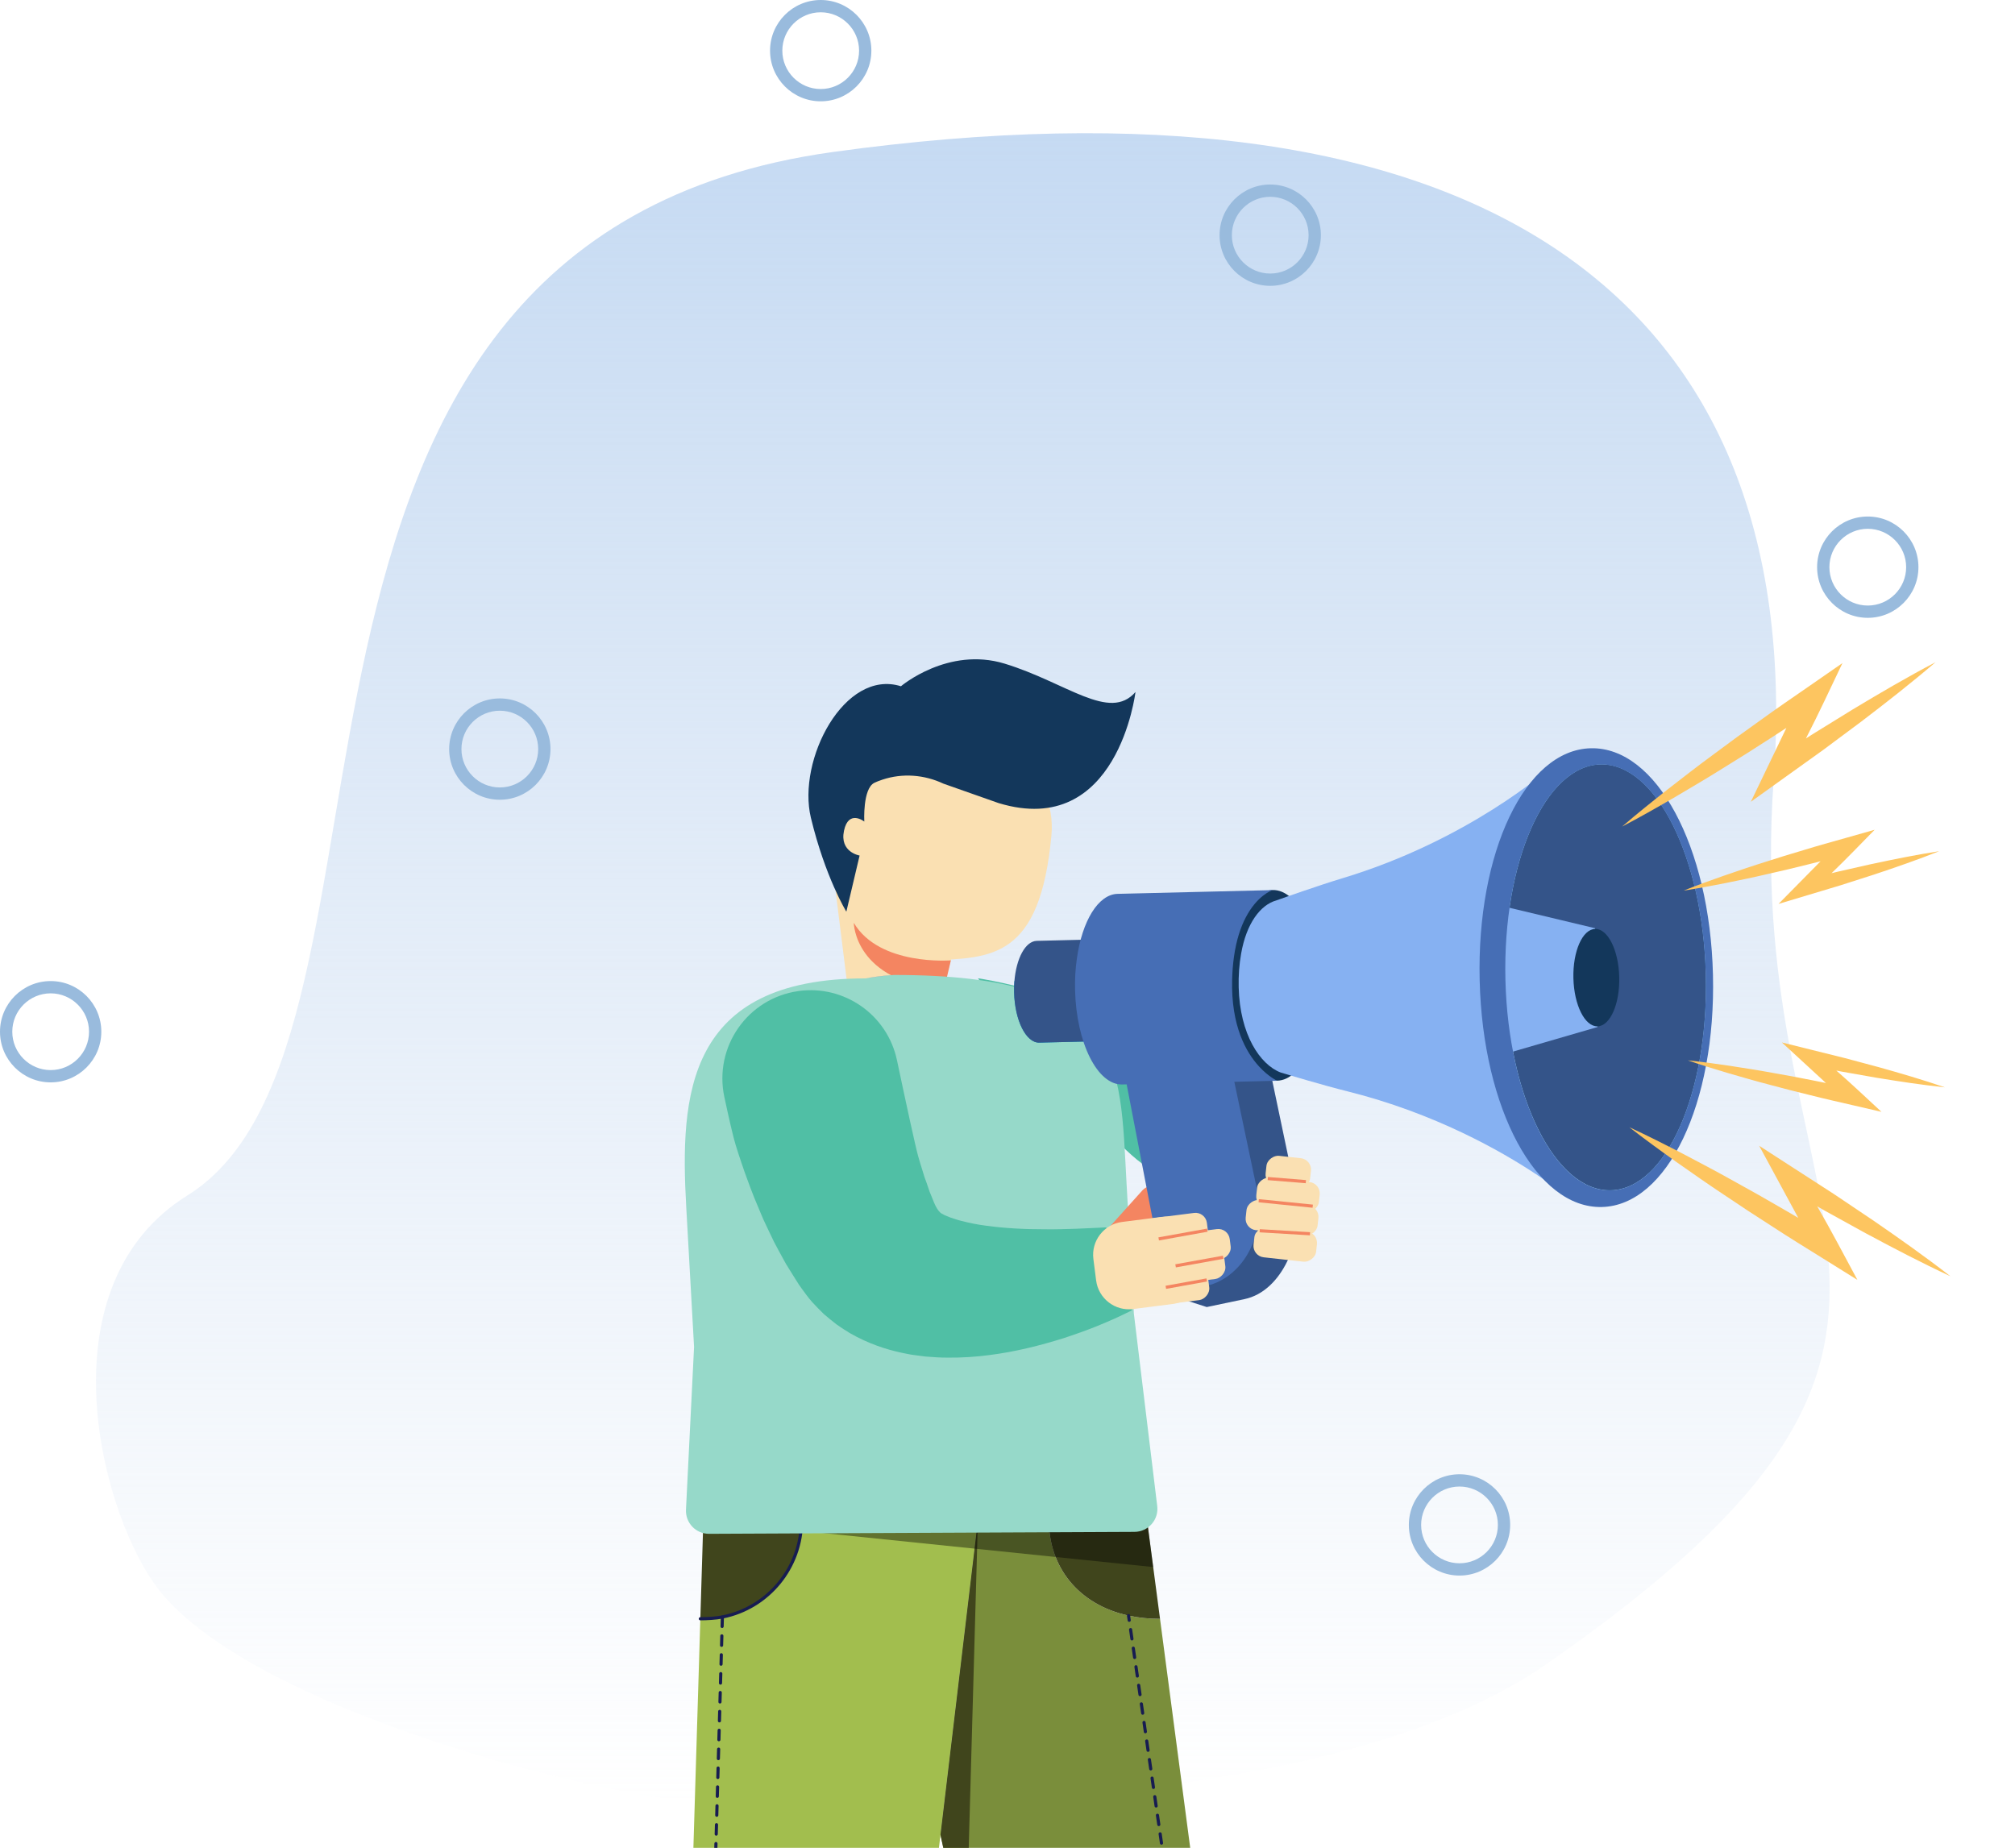 <?xml version="1.0" encoding="UTF-8"?>
<svg xmlns="http://www.w3.org/2000/svg" xmlns:xlink="http://www.w3.org/1999/xlink" viewBox="0 0 2034.11 1865.54">
  <defs>
    <linearGradient id="Gradient1" x1="0" x2="0" y1="0" y2="1">
      <stop class="stop1" offset="0%" />
      <stop class="stop2" offset="100%" />
    </linearGradient>
    <style>
      .cls-1 {
        clip-path: url(#clippath);
      }

      .cls-2 {
        fill: none;
      }

      .cls-2, .cls-3, .cls-4, .cls-5, .cls-6, .cls-7, .cls-8, .cls-9, .cls-10, .cls-11, .cls-12, .cls-13, .cls-14, .cls-15, .cls-16, .cls-17, .cls-18, .cls-19, .cls-20, .cls-21 {
        stroke-width: 0px;
      }

      .cls-22 {
        isolation: isolate;
      }

      .cls-3 {
        mix-blend-mode: multiply;
        opacity: .4;
      }

      .cls-4 {
        fill: #5e76b8;
      }

      .cls-5 {
        fill: #50bfa5;
      }

      .cls-6 {
        fill: #7a8e3b;
      }

      .cls-7 {
        fill: #345489;
      }

      .cls-8 {
        fill: #86b1f2;
      }

      .cls-9 {
        fill: #9bd;
      }

      .cls-10 {
        fill: #466eb5;
      }

      .cls-11 {
        fill: #a2be4e;
      }

      .cls-12 {
        fill: #3aa5dd;
      }

      .cls-13 {
        fill: #40451c;
      }

      .cls-14 {
        fill: #13375b;
      }

      .cls-15 {
        fill: #171c51;
      }

  .stop1 {
    stop-color: #c2d8f2;
  }
  .stop2 {
    stop-color: #cfdef1;
    stop-opacity: 0;
  }
      .cls-16 {
        fill: #c2d8f2;
        fill: url(#Gradient1);
      }

      .cls-17 {
        fill: #96d9c9;
      }

      .cls-18 {
        fill: #f48561;
      }

      .cls-19 {
        fill: #fae0b2;
      }

      .cls-20 {
        fill: #fdc560;
      }

      .cls-21 {
        fill: #0097c8;
      }
    </style>
    <clipPath id="clippath">
      <path class="cls-2" d="m2034.11,323.93v1472.56c0,38.08-50.84,69.05-113.29,69.05H643.68c-62.45,0-113.25-30.98-113.25-69.05V323.93h1503.68Z"/>
    </clipPath>
  </defs>
  <g class="cls-22">
    <g id="Background">
      <g>
        <path class="cls-16" d="m744.06,1823.09c-115.26-.19-498.07-96.66-588.14-224.02-57.04-80.64-110.91-302.46,33.25-392.18,251.65-156.62,13.87-964.88,651.31-1053.39,637.44-88.51,986.13,133.53,949.97,634.34-32.8,454.33,258.4,554.01-230.39,892.89-205.33,142.36-628.81,142.55-744,142.36h-72Z"/>
        <path class="cls-9" d="m1885.49,623.74c-28.2,0-51.14-22.94-51.14-51.14s22.94-51.14,51.14-51.14,51.14,22.94,51.14,51.14-22.94,51.14-51.14,51.14Zm0-89.88c-21.36,0-38.74,17.38-38.74,38.74s17.38,38.74,38.74,38.74,38.74-17.38,38.74-38.74-17.38-38.74-38.74-38.74Z"/>
        <path class="cls-9" d="m504.56,807.39c-28.2,0-51.14-22.94-51.14-51.14s22.94-51.14,51.14-51.14,51.14,22.94,51.14,51.14-22.94,51.14-51.14,51.14Zm0-89.88c-21.36,0-38.74,17.38-38.74,38.74s17.38,38.74,38.74,38.74,38.74-17.38,38.74-38.74-17.38-38.74-38.74-38.74Z"/>
        <path class="cls-9" d="m828.49,102.28c-28.2,0-51.14-22.94-51.14-51.14S800.29,0,828.49,0s51.14,22.94,51.14,51.14-22.94,51.14-51.14,51.14Zm0-89.88c-21.36,0-38.74,17.38-38.74,38.74s17.38,38.74,38.74,38.74,38.74-17.38,38.74-38.74-17.38-38.74-38.74-38.74Z"/>
        <path class="cls-9" d="m51.14,1092.73c-28.2,0-51.14-22.94-51.14-51.14s22.94-51.14,51.14-51.14,51.14,22.94,51.14,51.14-22.94,51.14-51.14,51.14Zm0-89.88c-21.36,0-38.74,17.38-38.74,38.74s17.38,38.74,38.74,38.74,38.74-17.38,38.74-38.74-17.38-38.74-38.74-38.74Z"/>
        <path class="cls-9" d="m1473.35,1590.64c-28.2,0-51.14-22.94-51.14-51.14s22.94-51.14,51.14-51.14,51.14,22.94,51.14,51.14-22.94,51.14-51.14,51.14Zm0-89.88c-21.36,0-38.74,17.38-38.74,38.74s17.38,38.74,38.74,38.74,38.74-17.38,38.74-38.74-17.38-38.74-38.74-38.74Z"/>
        <path class="cls-9" d="m1282.27,288.56c-28.2,0-51.14-22.94-51.14-51.14s22.94-51.14,51.14-51.14,51.14,22.94,51.14,51.14-22.94,51.14-51.14,51.14Zm0-89.88c-21.36,0-38.74,17.38-38.74,38.74s17.38,38.74,38.74,38.74,38.74-17.38,38.74-38.74-17.38-38.74-38.74-38.74Z"/>
      </g>
    </g>
    <g id="Object">
      <g class="cls-1">
        <g>
          <g>
            <path class="cls-11" d="m880.8,1535.25h-71.7c0,48.09-34.26,88.19-79.74,97.19-6.26,1.27-12.71,1.91-19.36,1.91l-3.02-.1-24.41,805.12-.51,16.56h195.52l1.97-16.53,69.86-587.03,37.76-317.11h-106.37Z"/>
            <path class="cls-6" d="m987.17,1535.25h71.7c0,45.96,28.98,84.6,80.37,95.82,9.79,2.13,20.4,3.27,31.78,3.27l106.15,805.02,2.19,16.56h-199.27l-3.59-16.56-127.09-587,37.76-317.11Z"/>
            <g>
              <polygon class="cls-13" points="987.17 1535.25 974.98 1970.45 949.41 1852.37 987.17 1535.25"/>
              <path class="cls-13" d="m710,1535.25l-3.02,99,3.02.1c6.64,0,13.09-.64,19.35-1.91,45.48-8.99,79.74-49.1,79.74-97.19h-99.09Z"/>
              <path class="cls-13" d="m1157.96,1535.25h-99.09c0,45.96,28.98,84.6,80.38,95.82,9.79,2.13,20.4,3.27,31.78,3.27l-13.06-99.09Z"/>
              <g>
                <path class="cls-15" d="m706.98,1635.84c6.28,0,15.98-.48,22.69-1.84,46.94-9.28,81.01-50.81,81.01-98.75,0-.88-.71-1.59-1.59-1.59s-1.59.71-1.59,1.59c0,46.42-33,86.64-78.46,95.63-6.07,1.23-15.45,1.78-22.07,1.78-.88,0-1.59.71-1.59,1.59s.71,1.59,1.59,1.59Z"/>
                <g>
                  <path class="cls-15" d="m1139.92,1637.38c.08,0,.15,0,.23-.02.87-.13,1.47-.93,1.34-1.8l-.68-4.72c-.12-.87-.92-1.48-1.8-1.34-.87.13-1.47.93-1.34,1.8l.68,4.72c.11.79.79,1.36,1.57,1.36Z"/>
                  <path class="cls-15" d="m1254.98,2442.06l-1.35-9.37c-.13-.87.48-1.67,1.34-1.8.87-.12,1.68.48,1.8,1.35l1.36,9.37c.12.87-.48,1.67-1.35,1.8-.08,0-.15.02-.23.02-.78,0-1.46-.57-1.57-1.36Zm-2.71-18.75l-1.36-9.37c-.13-.87.48-1.67,1.34-1.8.88-.09,1.67.48,1.8,1.35l1.36,9.37c.13.87-.48,1.67-1.34,1.8-.08,0-.15.02-.23.02-.78,0-1.46-.57-1.57-1.36Zm-2.71-18.75l-1.36-9.37c-.13-.87.48-1.67,1.34-1.8.88-.1,1.67.48,1.8,1.35l1.36,9.37c.13.87-.48,1.67-1.34,1.8-.08,0-.16.02-.23.02-.78,0-1.46-.57-1.57-1.36Zm-2.71-18.74l-1.35-9.37c-.13-.87.48-1.67,1.35-1.8.85-.1,1.67.48,1.8,1.35l1.35,9.37c.13.87-.48,1.67-1.35,1.8-.08,0-.15.02-.23.02-.78,0-1.46-.57-1.57-1.36Zm-2.71-18.75l-1.36-9.37c-.13-.87.48-1.67,1.34-1.8.87-.11,1.68.48,1.8,1.35l1.36,9.37c.13.87-.48,1.67-1.34,1.8-.08,0-.15.02-.23.02-.78,0-1.46-.57-1.57-1.36Zm-2.71-18.75l-1.36-9.37c-.13-.87.48-1.67,1.34-1.8.88-.11,1.68.48,1.8,1.35l1.36,9.37c.13.87-.48,1.67-1.34,1.8-.08,0-.16.02-.23.02-.78,0-1.46-.57-1.57-1.36Zm-2.71-18.75l-1.36-9.37c-.13-.87.48-1.67,1.34-1.8.88-.11,1.68.48,1.8,1.35l1.36,9.37c.13.87-.48,1.67-1.34,1.8-.08,0-.15.02-.23.02-.78,0-1.46-.57-1.57-1.36Zm-2.71-18.74l-1.36-9.37c-.13-.87.48-1.67,1.34-1.8.88-.12,1.68.48,1.8,1.35l1.36,9.37c.13.87-.48,1.67-1.34,1.8-.08,0-.15.02-.23.02-.78,0-1.46-.57-1.57-1.36Zm-2.71-18.75l-1.36-9.37c-.13-.87.48-1.67,1.34-1.8.87-.11,1.68.48,1.8,1.35l1.36,9.37c.13.87-.48,1.67-1.34,1.8-.08,0-.15.02-.23.02-.78,0-1.46-.57-1.57-1.36Zm-2.71-18.75l-1.35-9.37c-.13-.87.48-1.67,1.34-1.8.88-.11,1.68.48,1.8,1.35l1.35,9.37c.13.87-.48,1.67-1.34,1.8-.08,0-.16.02-.23.02-.78,0-1.46-.57-1.57-1.36Zm-2.71-18.74l-1.36-9.37c-.13-.87.48-1.67,1.34-1.8.88-.15,1.68.47,1.8,1.34l1.36,9.37c.13.87-.48,1.67-1.34,1.8-.08.01-.16.02-.23.02-.78,0-1.46-.57-1.57-1.36Zm-2.71-18.74l-1.36-9.37c-.13-.87.48-1.67,1.34-1.8.88-.14,1.67.48,1.8,1.34l1.36,9.37c.13.87-.48,1.67-1.34,1.8-.08.01-.15.02-.23.02-.78,0-1.46-.57-1.57-1.36Zm-2.71-18.75l-1.36-9.37c-.13-.87.48-1.67,1.34-1.8.88-.16,1.68.47,1.8,1.34l1.36,9.37c.13.87-.48,1.67-1.34,1.8-.08.01-.15.02-.23.02-.78,0-1.46-.57-1.57-1.36Zm-2.71-18.74l-1.36-9.37c-.13-.87.48-1.67,1.34-1.8.88-.16,1.68.47,1.8,1.34l1.36,9.37c.13.87-.48,1.67-1.34,1.8-.08.01-.16.02-.23.02-.78,0-1.46-.57-1.57-1.36Zm-2.71-18.75l-1.36-9.37c-.13-.87.48-1.67,1.34-1.8.88-.15,1.68.47,1.8,1.34l1.36,9.37c.13.87-.48,1.67-1.34,1.8-.08.01-.15.02-.23.02-.78,0-1.46-.57-1.57-1.36Zm-2.71-18.75l-1.35-9.37c-.13-.87.48-1.67,1.35-1.8.87-.13,1.67.48,1.8,1.35l1.35,9.37c.13.87-.48,1.67-1.35,1.8-.08.01-.15.02-.23.02-.78,0-1.46-.57-1.57-1.36Zm-2.71-18.74l-1.36-9.37c-.13-.87.48-1.67,1.34-1.8.88-.15,1.68.47,1.8,1.34l1.36,9.37c.13.87-.48,1.67-1.34,1.8-.08.01-.15.02-.23.02-.78,0-1.46-.57-1.57-1.36Zm-2.71-18.74l-1.36-9.37c-.13-.87.48-1.67,1.34-1.8.88-.13,1.67.48,1.8,1.34l1.36,9.37c.13.87-.48,1.67-1.34,1.8-.08.01-.15.02-.23.02-.78,0-1.46-.57-1.57-1.36Zm-2.71-18.75l-1.36-9.37c-.13-.87.48-1.67,1.34-1.8.87-.14,1.68.47,1.8,1.34l1.36,9.37c.13.87-.48,1.67-1.34,1.8-.08.01-.15.02-.23.02-.78,0-1.46-.57-1.57-1.36Zm-2.71-18.74l-1.36-9.37c-.13-.87.48-1.67,1.34-1.8.88-.15,1.68.47,1.8,1.34l1.36,9.37c.13.87-.48,1.67-1.34,1.8-.08.01-.16.02-.23.02-.78,0-1.46-.57-1.57-1.36Zm-2.71-18.74l-1.36-9.37c-.13-.87.48-1.67,1.34-1.8.88-.15,1.68.47,1.8,1.34l1.36,9.37c.13.87-.48,1.67-1.34,1.8-.08.01-.15.02-.23.02-.78,0-1.46-.57-1.57-1.36Zm-2.71-18.75l-1.35-9.37c-.13-.87.48-1.68,1.35-1.8.87-.13,1.67.48,1.8,1.35l1.35,9.37c.13.87-.48,1.67-1.35,1.8-.08.01-.15.02-.23.02-.78,0-1.46-.57-1.57-1.36Zm-2.71-18.74l-1.36-9.37c-.13-.87.48-1.67,1.34-1.8.89-.15,1.68.47,1.8,1.34l1.36,9.37c.13.87-.48,1.67-1.34,1.8-.08.01-.15.02-.23.02-.78,0-1.46-.57-1.57-1.36Zm-2.71-18.75l-1.36-9.37c-.13-.87.48-1.67,1.34-1.8.88-.14,1.68.47,1.8,1.34l1.36,9.37c.13.87-.48,1.67-1.34,1.8-.08.01-.15.02-.23.02-.78,0-1.46-.57-1.57-1.36Zm-2.71-18.74l-1.36-9.37c-.13-.87.48-1.67,1.34-1.8.88-.14,1.68.47,1.8,1.34l1.36,9.37c.13.87-.48,1.67-1.34,1.8-.08.01-.15.02-.23.02-.78,0-1.46-.57-1.57-1.36Zm-2.71-18.75l-1.36-9.37c-.13-.87.48-1.67,1.34-1.8.87-.16,1.68.47,1.8,1.34l1.36,9.37c.13.87-.48,1.67-1.34,1.8-.08.01-.16.02-.23.02-.78,0-1.46-.57-1.57-1.36Zm-2.71-18.74l-1.36-9.37c-.13-.87.48-1.67,1.34-1.8.89-.14,1.68.48,1.8,1.34l1.36,9.37c.13.87-.48,1.67-1.34,1.8-.08.01-.15.02-.23.02-.78,0-1.46-.57-1.57-1.36Zm-2.71-18.75l-1.35-9.37c-.13-.87.48-1.68,1.34-1.8.88-.14,1.67.48,1.8,1.34l1.35,9.37c.13.87-.48,1.67-1.34,1.8-.08.01-.16.02-.23.02-.78,0-1.46-.57-1.57-1.36Zm-2.71-18.74l-1.36-9.37c-.13-.87.48-1.67,1.34-1.8.87-.14,1.68.47,1.8,1.34l1.36,9.37c.13.87-.48,1.67-1.34,1.8-.08.01-.16.02-.23.02-.78,0-1.46-.57-1.57-1.36Zm-2.71-18.74l-1.36-9.37c-.13-.87.48-1.67,1.34-1.8.88-.14,1.67.48,1.8,1.34l1.36,9.37c.13.87-.48,1.67-1.34,1.8-.08.01-.15.02-.23.02-.78,0-1.46-.57-1.57-1.36Zm-2.71-18.75l-1.36-9.37c-.13-.87.48-1.67,1.34-1.8.88-.16,1.68.47,1.8,1.34l1.36,9.37c.13.87-.48,1.67-1.34,1.8-.08.01-.16.02-.23.02-.78,0-1.46-.57-1.57-1.36Zm-2.71-18.74l-1.36-9.37c-.13-.87.48-1.67,1.34-1.8.87-.13,1.68.48,1.8,1.34l1.36,9.37c.13.87-.48,1.67-1.34,1.8-.08.01-.15.02-.23.02-.78,0-1.46-.57-1.57-1.36Zm-2.71-18.75l-1.36-9.37c-.13-.87.48-1.67,1.34-1.8.87-.15,1.68.47,1.8,1.34l1.36,9.37c.13.87-.48,1.67-1.34,1.8-.08.01-.15.02-.23.02-.78,0-1.46-.57-1.57-1.36Zm-2.71-18.75l-1.35-9.37c-.13-.87.48-1.67,1.35-1.8.86-.13,1.67.48,1.8,1.34l1.35,9.37c.13.87-.48,1.68-1.35,1.8-.08.01-.15.02-.23.02-.78,0-1.46-.57-1.57-1.36Zm-2.71-18.74l-1.36-9.37c-.13-.87.48-1.67,1.34-1.8.88-.14,1.67.48,1.8,1.34l1.36,9.37c.13.87-.48,1.67-1.34,1.8-.08.01-.15.02-.23.02-.78,0-1.46-.57-1.57-1.36Zm-2.71-18.74l-1.36-9.37c-.13-.87.48-1.67,1.34-1.8.88-.14,1.68.47,1.8,1.34l1.36,9.37c.13.87-.48,1.67-1.34,1.8-.08.01-.15.02-.23.02-.78,0-1.46-.57-1.57-1.36Zm-2.71-18.75l-1.36-9.37c-.13-.87.48-1.67,1.34-1.8.87-.14,1.68.47,1.8,1.34l1.36,9.37c.13.87-.48,1.67-1.34,1.8-.08.01-.15.02-.23.02-.78,0-1.46-.57-1.57-1.36Zm-2.71-18.74l-1.36-9.37c-.13-.87.48-1.67,1.34-1.8.88-.15,1.68.47,1.8,1.34l1.36,9.37c.13.87-.48,1.67-1.34,1.8-.08.01-.15.02-.23.02-.78,0-1.46-.57-1.57-1.36Zm-2.71-18.74l-1.36-9.37c-.13-.87.48-1.67,1.34-1.8.88-.15,1.68.47,1.8,1.34l1.36,9.37c.13.87-.48,1.67-1.34,1.8-.08.01-.16.02-.23.02-.78,0-1.46-.57-1.57-1.36Zm-2.71-18.75l-1.35-9.37c-.13-.87.48-1.67,1.35-1.8.86-.13,1.67.48,1.8,1.34l1.35,9.37c.13.87-.48,1.68-1.35,1.8-.08.01-.15.02-.23.02-.78,0-1.46-.57-1.57-1.36Zm-2.71-18.74l-1.36-9.37c-.13-.87.48-1.67,1.34-1.8.88-.13,1.68.48,1.8,1.34l1.36,9.37c.13.87-.48,1.67-1.34,1.8-.08.01-.15.02-.23.02-.78,0-1.46-.57-1.57-1.36Zm-2.71-18.75l-1.36-9.37c-.13-.87.48-1.67,1.34-1.8.88-.14,1.68.47,1.8,1.34l1.36,9.37c.13.87-.48,1.67-1.34,1.8-.08.01-.15.02-.23.02-.78,0-1.46-.57-1.57-1.36Zm-2.71-18.74l-1.36-9.37c-.13-.87.48-1.67,1.34-1.8.88-.16,1.68.47,1.8,1.34l1.36,9.37c.13.87-.48,1.67-1.34,1.8-.08.01-.16.02-.23.02-.78,0-1.46-.57-1.57-1.36Z"/>
                </g>
                <path class="cls-15" d="m705.83,2457.51c-.88-.02-1.57-.76-1.54-1.64l.11-3.86c.02-.88.8-1.52,1.64-1.54.88.02,1.57.76,1.54,1.64l-.11,3.86c-.02.86-.73,1.54-1.59,1.54h-.05Zm.38-13.39c-.88-.02-1.57-.76-1.54-1.64l.27-9.53c.02-.88.78-1.56,1.63-1.54.88.02,1.57.76,1.54,1.64l-.27,9.53c-.02.86-.73,1.54-1.59,1.54h-.05Zm.55-19.06c-.88-.02-1.57-.76-1.54-1.64l.27-9.53c.03-.88.76-1.51,1.63-1.54.88.02,1.57.76,1.54,1.64l-.27,9.53c-.02.86-.73,1.54-1.59,1.54h-.05Zm.54-19.06c-.88-.02-1.57-.76-1.54-1.64l.27-9.53c.02-.88.74-1.55,1.63-1.54.88.02,1.57.76,1.54,1.64l-.27,9.53c-.02.86-.73,1.54-1.59,1.54h-.05Zm.54-19.06c-.88-.02-1.57-.76-1.54-1.64l.27-9.53c.02-.88.72-1.5,1.63-1.54.88.02,1.57.76,1.54,1.64l-.27,9.53c-.02.86-.73,1.54-1.59,1.54h-.05Zm.54-19.06c-.88-.02-1.57-.76-1.54-1.64l.27-9.53c.02-.88.79-1.54,1.63-1.54.88.02,1.57.76,1.54,1.64l-.27,9.53c-.02.86-.73,1.54-1.59,1.54h-.05Zm.54-19.06c-.88-.02-1.57-.76-1.54-1.64l.27-9.53c.02-.88.77-1.58,1.63-1.54.88.02,1.57.76,1.54,1.64l-.27,9.53c-.02.86-.73,1.54-1.59,1.54h-.05Zm.54-19.06c-.88-.02-1.57-.76-1.54-1.64l.27-9.53c.03-.88.74-1.53,1.63-1.54.88.02,1.57.76,1.54,1.64l-.27,9.53c-.02.86-.73,1.54-1.59,1.54h-.05Zm.54-19.06c-.88-.02-1.57-.76-1.54-1.64l.27-9.53c.02-.88.72-1.56,1.63-1.54.88.02,1.57.76,1.54,1.64l-.27,9.53c-.02.86-.73,1.54-1.59,1.54h-.05Zm.54-19.06c-.88-.02-1.57-.76-1.54-1.64l.27-9.53c.02-.88.79-1.52,1.63-1.54.88.02,1.57.76,1.54,1.64l-.27,9.53c-.02.86-.73,1.54-1.59,1.54h-.05Zm.54-19.06c-.88-.02-1.57-.76-1.54-1.64l.27-9.53c.02-.88.77-1.55,1.63-1.54.88.02,1.57.76,1.54,1.64l-.27,9.53c-.02.86-.73,1.54-1.59,1.54h-.05Zm.54-19.06c-.88-.03-1.57-.76-1.54-1.63l.27-9.53c.02-.88.68-1.57,1.63-1.54.88.03,1.57.76,1.54,1.63l-.27,9.53c-.02.86-.73,1.54-1.59,1.54h-.04Zm.54-19.06c-.88-.03-1.57-.76-1.54-1.63l.27-9.53c.02-.88.73-1.55,1.63-1.54.88.03,1.57.76,1.54,1.63l-.27,9.53c-.02.86-.73,1.54-1.59,1.54h-.05Zm.54-19.06c-.88-.03-1.57-.76-1.54-1.63l.27-9.53c.02-.88.8-1.5,1.63-1.54.88.02,1.57.76,1.54,1.63l-.27,9.53c-.02.86-.73,1.54-1.59,1.54h-.05Zm.54-19.06c-.88-.03-1.57-.76-1.54-1.63l.27-9.53c.02-.88.78-1.54,1.63-1.54.88.03,1.57.76,1.54,1.63l-.27,9.53c-.02.86-.73,1.54-1.59,1.54h-.05Zm.54-19.06c-.88-.03-1.57-.76-1.54-1.63l.27-9.53c.03-.88.76-1.58,1.63-1.54.88.03,1.57.76,1.54,1.63l-.27,9.53c-.02.86-.73,1.54-1.59,1.54h-.05Zm.54-19.06c-.88-.03-1.57-.76-1.54-1.63l.27-9.53c.02-.88.74-1.53,1.63-1.54.88.03,1.57.76,1.54,1.63l-.27,9.53c-.02.86-.73,1.54-1.59,1.54h-.05Zm.54-19.06c-.88-.03-1.57-.76-1.54-1.63l.27-9.53c.02-.88.72-1.56,1.63-1.54.88.02,1.57.76,1.54,1.63l-.27,9.53c-.02.86-.73,1.54-1.59,1.54h-.05Zm.54-19.06c-.88-.03-1.57-.76-1.54-1.63l.27-9.53c.02-.88.79-1.52,1.63-1.54.88.03,1.57.76,1.54,1.63l-.27,9.53c-.02.86-.73,1.54-1.59,1.54h-.05Zm.54-19.06c-.88-.02-1.57-.76-1.54-1.63l.27-9.53c.03-.88.76-1.55,1.63-1.54.88.03,1.57.76,1.54,1.63l-.27,9.53c-.02.86-.73,1.54-1.59,1.54h-.05Zm.54-19.06c-.88-.03-1.57-.76-1.54-1.63l.27-9.53c.03-.88.74-1.51,1.63-1.54.88.03,1.57.76,1.54,1.63l-.27,9.53c-.02.86-.73,1.54-1.59,1.54h-.05Zm.54-19.06c-.88-.03-1.57-.76-1.54-1.63l.27-9.53c.02-.88.72-1.61,1.63-1.54.88.02,1.57.76,1.54,1.63l-.27,9.53c-.02.86-.73,1.54-1.59,1.54h-.05Zm.54-19.06c-.88-.03-1.57-.76-1.54-1.63l.27-9.53c.02-.88.79-1.58,1.63-1.54.88.03,1.57.76,1.54,1.63l-.27,9.53c-.02.86-.73,1.54-1.59,1.54h-.05Zm.54-19.06c-.88-.02-1.57-.76-1.54-1.63l.27-9.53c.02-.88.77-1.53,1.63-1.54.88.03,1.57.76,1.54,1.63l-.27,9.53c-.02.86-.73,1.54-1.59,1.54h-.04Zm.54-19.06c-.88-.03-1.57-.76-1.54-1.63l.27-9.53c.03-.88.75-1.57,1.63-1.54.88.03,1.57.76,1.54,1.63l-.27,9.53c-.02.86-.73,1.54-1.59,1.54h-.05Zm.54-19.06c-.88-.03-1.57-.76-1.54-1.63l.27-9.53c.03-.88.67-1.53,1.63-1.54.88.02,1.57.76,1.54,1.63l-.27,9.53c-.02.86-.73,1.54-1.59,1.54h-.05Zm.54-19.06c-.88-.03-1.57-.76-1.54-1.63l.27-9.53c.02-.88.8-1.56,1.63-1.54.88.03,1.57.76,1.54,1.63l-.27,9.53c-.02.86-.73,1.54-1.59,1.54h-.05Zm.54-19.06c-.88-.02-1.57-.76-1.54-1.63l.27-9.53c.02-.88.78-1.51,1.63-1.54.88.03,1.57.76,1.54,1.63l-.27,9.53c-.02.86-.73,1.54-1.59,1.54h-.05Zm.54-19.06c-.88-.03-1.57-.76-1.54-1.63l.27-9.53c.03-.88.76-1.55,1.63-1.54.88.03,1.57.76,1.54,1.63l-.27,9.53c-.02.86-.73,1.54-1.59,1.54h-.05Zm.54-19.06c-.88-.03-1.57-.76-1.54-1.63l.27-9.53c.02-.88.74-1.5,1.63-1.54.88.02,1.57.76,1.54,1.63l-.27,9.53c-.02.86-.73,1.54-1.59,1.54h-.05Zm.54-19.06c-.88-.03-1.57-.76-1.54-1.63l.27-9.53c.02-.88.8-1.54,1.63-1.54.88.03,1.57.76,1.54,1.63l-.27,9.53c-.02.86-.73,1.54-1.59,1.54h-.05Zm.54-19.06c-.88-.03-1.57-.76-1.54-1.63l.27-9.53c.02-.88.78-1.58,1.63-1.54.88.03,1.57.76,1.54,1.63l-.27,9.53c-.02.86-.73,1.54-1.59,1.54h-.05Zm.54-19.06c-.88-.03-1.57-.76-1.54-1.63l.27-9.53c.03-.88.76-1.53,1.63-1.54.88.03,1.57.76,1.54,1.63l-.27,9.53c-.02.86-.73,1.54-1.59,1.54h-.05Zm.54-19.06c-.88-.03-1.57-.76-1.54-1.63l.27-9.53c.03-.88.74-1.57,1.63-1.54.88.02,1.57.76,1.54,1.63l-.27,9.53c-.02.86-.73,1.54-1.59,1.54h-.05Zm.54-19.06c-.88-.03-1.57-.76-1.54-1.63l.27-9.53c.02-.88.72-1.52,1.63-1.54.88.03,1.57.76,1.54,1.63l-.27,9.53c-.02.86-.73,1.54-1.59,1.54h-.05Zm.54-19.06c-.88-.03-1.57-.76-1.54-1.63l.27-9.53c.02-.88.79-1.56,1.63-1.54.88.03,1.57.76,1.54,1.63l-.27,9.53c-.02.86-.73,1.54-1.59,1.54h-.05Zm.54-19.06c-.88-.03-1.57-.76-1.54-1.63l.27-9.53c.02-.88.77-1.51,1.63-1.54.88.03,1.57.76,1.54,1.63l-.27,9.53c-.02.86-.73,1.54-1.59,1.54h-.05Zm.54-19.06c-.88-.03-1.57-.76-1.54-1.63l.27-9.53c.03-.88.75-1.55,1.63-1.54.88.03,1.57.76,1.54,1.63l-.27,9.53c-.02.86-.73,1.54-1.59,1.54h-.05Zm.54-19.06c-.88-.03-1.57-.76-1.54-1.63l.27-9.53c.02-.88.73-1.5,1.63-1.54.88.03,1.57.76,1.54,1.63l-.27,9.53c-.02.86-.73,1.54-1.59,1.54h-.05Zm.54-19.06c-.88-.03-1.57-.76-1.54-1.63l.27-9.53c.02-.88.79-1.54,1.63-1.54.88.03,1.57.76,1.54,1.63l-.27,9.53c-.02.86-.73,1.54-1.59,1.54h-.05Zm.54-19.06c-.88-.03-1.57-.76-1.54-1.63l.27-9.53c.02-.88.77-1.58,1.63-1.54.88.03,1.57.76,1.54,1.63l-.27,9.53c-.02.86-.73,1.54-1.59,1.54h-.05Zm.54-19.06c-.88-.03-1.57-.76-1.54-1.63l.27-9.53c.03-.88.75-1.53,1.63-1.54.88.03,1.57.76,1.54,1.63l-.27,9.53c-.02.86-.73,1.54-1.59,1.54h-.05Zm.54-19.06c-.88-.03-1.57-.76-1.54-1.63l.27-9.53c.02-.88.73-1.57,1.63-1.54.88.03,1.57.76,1.54,1.63l-.27,9.53c-.02.86-.73,1.54-1.59,1.54h-.05Zm.54-19.06c-.88-.03-1.57-.76-1.54-1.63l.27-9.53c.02-.88.8-1.52,1.63-1.54.88.03,1.57.76,1.54,1.63l-.27,9.53c-.02.86-.73,1.54-1.59,1.54h-.05Z"/>
              </g>
              <polygon class="cls-3" points="709.97 1535.25 1164.13 1582.05 1157.96 1535.25 709.97 1535.25"/>
            </g>
          </g>
          <g>
            <path class="cls-5" d="m987.17,987.64s154.96,22.2,230.41,109.7c75.45,87.5-26.07,85.9-54.05,82.72-27.99-3.18-176.36-192.42-176.36-192.42Z"/>
            <g>
              <polygon class="cls-19" points="842.54 891.64 856.23 1001.3 955.62 986.06 956.36 983.23 959.88 969.55 963.6 955.29 963.64 955.13 977.06 903.43 842.54 891.64"/>
              <path class="cls-19" d="m834.91,851.41c2.25,62.55,41.54,120.37,104.08,118.12s110.93-1.94,122.42-126.27c5.76-62.32-54.78-111.43-117.32-109.18-62.55,2.25-111.43,54.78-109.18,117.32Z"/>
              <path class="cls-14" d="m952.37,791.15c-19.32-9.11-41.36-10.8-61.61-4.03-3.15,1.05-5.95,2.12-8.09,3.17-11.94,5.83-10.19,39.12-10.19,39.12,0,0-15.85-12.54-20.47,9.23-4.62,21.77,15.75,25.08,15.75,25.08l-13.38,56.66s-21.26-34.54-35.79-94.76c-14.1-58.43,33.82-150.64,90.9-132.8,0,0,47.45-40.32,104.72-22.82,62.6,19.13,105.79,58.86,132.04,28.64,0,0-17.76,148.73-138.13,112.15l-55.75-19.64Z"/>
              <path class="cls-18" d="m953.01,998.8l6.87-29.25s-72.12,5.89-97.99-37.89c0,0,.45,59.56,91.12,67.14Z"/>
            </g>
            <g>
              <path class="cls-17" d="m700.65,1359.89l-7.88-140.92c-6.36-113.05-.36-231.34,181.25-231.21.22-.06.48-.1.7-.13,12.05-1.97,20.91-2.8,25.11-3.15,1.78-.13,2.7-.19,2.7-.19,234.11,0,227.81,87.02,234.67,209.76l7.41,132.05,23.6,194.4c1.68,13.8-9.06,25.97-22.96,26.03l-429.45,1.96c-13.33.06-23.97-11.08-23.31-24.39l8.16-164.22Z"/>
              <path class="cls-4" d="m899.82,984.49c-4.2.35-13.06,1.18-25.11,3.15,8.2-1.53,16.59-2.57,25.11-3.15Z"/>
            </g>
            <path class="cls-5" d="m806.08,1000.55c-51.32,7.12-85.72,56.37-74.85,107.03,4.64,21.6,8.97,40.58,11.46,48.54,1.72,5.83,3.8,11.74,5.71,17.6,1.97,5.86,3.96,11.7,6.22,17.61,2.21,5.9,4.31,11.76,6.69,17.65l7.43,17.77c1.18,2.94,2.56,5.93,4.01,8.93l4.25,8.96,4.27,8.93,4.85,9.12,4.94,9.05c.84,1.51,1.62,2.99,2.52,4.52l2.87,4.66,5.78,9.26,2.91,4.6,1.46,2.29,2.41,3.44c3.44,4.71,6.85,9.47,10.66,13.8,3.9,4.24,7.91,8.41,12.03,12.36,4.23,3.64,8.56,7.17,12.94,10.55,4.39,3.16,8.85,5.93,13.38,8.7,18.04,10.35,35.75,16.27,52.23,19.8,4.06.78,8.3,1.79,12.2,2.25l11.82,1.54c7.61.65,15.25,1.13,22.48,1.11,14.57.14,28.48-.8,41.74-2.55,26.63-3.37,51.25-9.63,74.99-17.01,11.83-3.9,23.43-7.97,34.82-12.62,5.69-2.36,11.34-4.72,16.98-7.25l8.44-3.95,8.94-4.36-25.88-83.7c-.76-.08-2.21.04-3.41.08l-3.83.21-7.83.37c-5.22.29-10.49.52-15.73.7-10.5.31-20.91.68-31.22.51-20.51.06-40.61-1.07-58.88-3.54-9.18-1.15-17.75-2.95-25.51-4.95-1.88-.57-3.93-.96-5.64-1.62-1.76-.62-3.5-1.2-5.25-1.73l-4.66-1.91c-1.63-.56-2.71-1.39-4.09-2.01-5.04-2.72-8.76-13.52-8.76-13.52l-2.25-5.54-1.14-2.74c-.37-.96-.71-2.07-1.07-3.09l-2.13-6.23-2.23-6.15-2.04-6.68c-1.34-4.52-2.8-8.7-4.06-13.44-2.72-9.23-12.52-54.74-21.57-97.53-9.67-45.77-53.09-76.27-99.42-69.84h0Z"/>
            <path class="cls-18" d="m1130.74,1246.86h0c-6.04-5.88-21.2,3-15.33-3.04l37.98-42.22c5.88-6.04,15.63-6.17,21.67-.3h0c6.04,5.88,6.17,15.63.3,21.67l-22.95,23.59c-5.88,6.04-15.63,6.17-21.67.3Z"/>
            <g>
              <g>
                <path class="cls-21" d="m1132.67,1050.58l-25.89.63-57.63,1.39c-13.37.31-24.74-22.41-25.41-50.79-.1-3.76.01-7.47.28-11.02,4.14-9.44,10.02-15.33,16.73-15.49l70.71-1.71c-1.32,4.7-2.3,10.19-2.76,16.65v.03c-.15,1.88-.26,3.88-.31,5.91-1.09,43.11,24.28,54.39,24.28,54.39Z"/>
                <path class="cls-7" d="m1108.39,996.19c.05-2.04.15-4.03.3-5.91v-.03c.46-6.46,1.45-11.95,2.76-16.65,6.03-21.81,18.72-25.79,18.72-25.79l-83.53,2.05c-11.57.27-20.8,17.8-22.63,40.94-.27,3.55-.38,7.26-.28,11.02.67,28.37,12.04,51.1,25.41,50.78l57.63-1.39,25.89-.63s-25.37-11.28-24.28-54.39Z"/>
                <ellipse class="cls-14" cx="1287" cy="994.85" rx="45.29" ry="96.26" transform="translate(-23.7 31.44) rotate(-1.39)"/>
                <ellipse class="cls-12" cx="1620.82" cy="986.77" rx="101.16" ry="215.01" transform="translate(-23.41 39.52) rotate(-1.39)"/>
                <ellipse class="cls-7" cx="1620.82" cy="986.77" rx="101.16" ry="215.01" transform="translate(-23.41 39.52) rotate(-1.39)"/>
                <polygon class="cls-8" points="1612.67 1036.86 1504.5 1068.3 1500.69 910.95 1610.26 937.12 1612.67 1036.86"/>
                <path class="cls-7" d="m1309.32,1210.06l-25.47-121.37-108.61,1.84,40.94,218.15-.22.05-3.15-15.08-34.65,13,40.05,12.91,38.06-8c38.73-8.14,59.48-61.39,53.05-101.49Z"/>
                <path class="cls-8" d="m1550.51,799.62c4.67-8.64,9.79-17.13,15.49-25.44-2.5,2.25-83.52,74.19-211.27,112.6-23.07,6.97-58.33,19.4-66.2,22.22-16.04,4.41-30.31,23.04-35.66,53.95-1.84,10.46-2.74,21.89-2.43,33.89,1.17,47.54,21.55,77.96,42.33,85.91,8.11,2.47,43.82,13.15,67.18,18.96,88.54,22.03,155.99,60.75,190.62,83.7,16.01,10.6,25.02,17.86,25.83,18.54-69.16-91.03-69.45-213.13-69.44-213.32,0-.13-1.96-42.03,9.48-95.68,6.31-29.87,16.81-63.39,34.07-95.34h0Z"/>
                <path class="cls-14" d="m1634.6,986.43c.66,27.16-9.17,49.42-21.95,49.73-12.78.31-23.67-21.45-24.33-48.61-.66-27.16,9.17-49.42,21.95-49.73,12.78-.31,23.67,21.45,24.33,48.61Z"/>
                <path class="cls-10" d="m1605.85,755.42c-66.05,1.6-115.29,104.59-112.15,234.42,3.14,129.83,57.31,230.32,123.36,228.72,66.05-1.6,115.29-104.59,112.15-234.42-3.14-129.83-57.31-230.32-123.36-228.72Zm20.18,446.29c-55.86,1.35-103.46-93.8-106.33-212.5-2.87-118.69,40.07-216.04,95.92-217.39s103.46,93.8,106.33,212.5c2.87,118.69-40.07,216.04-95.92,217.39Z"/>
                <path class="cls-10" d="m1268.85,1200.71l-17.19-81.74-5.64-26.83,9.54-.22,18.14-.44,15.63-.38s-8.52-3.76-18.23-14.31c-13.16-14.3-28.45-41.02-27.28-87.59.22-8.24.83-15.77,1.76-22.61,2.4-17.49,6.87-30.59,11.99-40.36,11.39-21.9,25.87-27.19,27.04-27.6l-156.39,3.78c-19.68.48-35.78,27.56-41.07,64.95-1.5,10.12-2.18,21.02-1.88,32.36,1.29,53.16,22.59,95.74,47.6,95.13l4.48-.1,40.81,211.88,38.04-8.02c12.16-2.54,22.84-8.62,31.42-17.19,7.16-7.05,12.86-15.78,16.84-25.64,6.59-16.22,8.52-35.47,4.39-55.09Z"/>
              </g>
              <g>
                <path class="cls-20" d="m1888.67,872.45l-34.12,7.73-5.64,1.38.73-.71c7.16-6.93,14.23-13.95,21.2-21.07l21.58-22.07-29.51,8.36c-13.75,3.89-27.53,7.66-41.19,11.87-13.7,4.05-27.37,8.23-40.98,12.65-13.65,4.26-27.18,8.92-40.72,13.57-13.51,4.75-27,9.59-40.35,14.95,14.22-2.16,28.3-4.84,42.35-7.61,14.02-2.88,28.05-5.74,41.97-9,13.96-3.11,27.86-6.44,41.72-9.92,4.05-.96,8.08-2.02,12.11-3.05l-20.71,21.01-21.72,22.03,29.36-8.82,33.49-10.06,33.32-10.67c22.14-7.37,44.22-15,66.01-23.68-23.17,3.59-46.07,8.23-68.88,13.13Z"/>
                <path class="cls-20" d="m1870.51,716.1l-40.78,25.15-6.69,4.3.63-1.24c6.2-12.15,12.25-24.38,18.11-36.71l18.16-38.17-34.52,23.92c-16.08,11.14-32.26,22.14-48.09,33.65-15.96,11.32-31.81,22.81-47.47,34.57-15.79,11.57-31.26,23.62-46.74,35.65-15.4,12.15-30.73,24.4-45.64,37.27,17.46-9.11,34.51-18.83,51.48-28.66,16.89-9.95,33.8-19.88,50.38-30.28,16.71-10.22,33.23-20.71,49.65-31.36,4.82-3.05,9.56-6.2,14.33-9.32l-17.51,36.41-18.36,38.17,34.12-24.46,38.92-27.89,38.43-28.61c25.42-19.37,50.62-39.06,75-59.96-28.43,14.94-56.03,31.1-83.41,47.57Z"/>
                <path class="cls-20" d="m1893.89,1087.98l-34.46-6.07-5.7-1.11.76.67c7.49,6.57,14.89,13.24,22.19,20.02l22.62,21-29.88-6.92c-13.92-3.22-27.87-6.32-41.71-9.86-13.88-3.38-27.74-6.9-41.54-10.65-13.84-3.59-27.58-7.6-41.33-11.58-13.73-4.09-27.43-8.27-41.02-12.98,14.31,1.47,28.5,3.47,42.67,5.56,14.15,2.19,28.3,4.37,42.36,6.95,14.1,2.43,28.14,5.09,42.15,7.89,4.09.77,8.16,1.63,12.24,2.46l-21.7-19.98-22.76-20.95,29.75,7.39,33.94,8.43,33.8,9.05c22.48,6.29,44.89,12.85,67.07,20.46-23.32-2.47-46.41-5.99-69.44-9.78Z"/>
                <path class="cls-20" d="m1883.32,1245.02l-41.95-23.15-6.89-3.97.68,1.21c6.78,11.84,13.42,23.76,19.87,35.79l19.99,37.24-35.64-22.23c-16.6-10.35-33.3-20.55-49.66-31.28-16.49-10.54-32.87-21.24-49.09-32.23-16.33-10.8-32.36-22.08-48.41-33.34-15.97-11.39-31.87-22.88-47.39-35.02,17.88,8.25,35.38,17.14,52.81,26.13,17.35,9.12,34.72,18.22,51.79,27.8,17.18,9.4,34.19,19.08,51.11,28.92,4.96,2.81,9.85,5.73,14.77,8.61l-19.25-35.52-20.19-37.24,35.26,22.78,40.22,25.98,39.77,26.72c26.33,18.12,52.45,36.56,77.81,56.26-29.12-13.54-57.47-28.35-85.62-43.48Z"/>
              </g>
            </g>
            <g>
              <g>
                <path class="cls-19" d="m1138.06,1230.83h40.41c18.46,0,33.44,14.98,33.44,33.44v21.75c0,18.46-14.98,33.44-33.44,33.44h-40.41c-18.46,0-33.44-14.98-33.44-33.44v-21.75c0-18.46,14.98-33.44,33.44-33.44Z" transform="translate(-151.97 156.73) rotate(-7.27)"/>
                <rect class="cls-19" x="1171.87" y="1210.45" width="30.65" height="63.56" rx="11.56" ry="11.56" transform="translate(2269.3 -92.55) rotate(82.73)"/>
                <rect class="cls-19" x="1194.91" y="1226.74" width="30.65" height="63.56" rx="11.56" ry="11.56" transform="translate(2305.59 -101.15) rotate(82.73)"/>
                <rect class="cls-19" x="1189.52" y="1246.72" width="30.65" height="63.56" rx="11.56" ry="11.56" transform="translate(2320.7 -78.37) rotate(82.73)"/>
                <rect class="cls-19" x="1173.29" y="1268.03" width="30.65" height="63.56" rx="11.56" ry="11.56" transform="translate(2327.65 -43.65) rotate(82.73)"/>
              </g>
              <rect class="cls-18" x="1169.25" y="1244.82" width="49.87" height="3.18" transform="translate(-202.16 231.6) rotate(-10.22)"/>
              <rect class="cls-18" x="1186.3" y="1272.1" width="48.83" height="3.18" transform="translate(-206.73 234.96) rotate(-10.22)"/>
              <rect class="cls-18" x="1176.51" y="1294.39" width="41.96" height="3.18" transform="translate(-210.9 232.97) rotate(-10.22)"/>
            </g>
            <g>
              <rect class="cls-19" x="1282.2" y="1224.64" width="30.65" height="63.56" rx="11.56" ry="11.56" transform="translate(-93.37 2408.62) rotate(-83.72)"/>
              <rect class="cls-19" x="1278.94" y="1193.01" width="30.65" height="73.03" rx="11.56" ry="11.56" transform="translate(-69.52 2381.45) rotate(-83.72)"/>
              <rect class="cls-19" x="1284.95" y="1174.67" width="30.65" height="63.56" rx="11.56" ry="11.56" transform="translate(-41.24 2366.87) rotate(-83.72)"/>
              <rect class="cls-19" x="1285.26" y="1160.8" width="30.65" height="45.22" rx="11.56" ry="11.56" transform="translate(-18.07 2346.65) rotate(-83.72)"/>
              <rect class="cls-18" x="1295.33" y="1218.5" width="3.18" height="50.89" transform="translate(-22.08 2464.45) rotate(-86.58)"/>
              <rect class="cls-18" x="1296.26" y="1187.46" width="3.18" height="54.83" transform="translate(-41.48 2383.86) rotate(-84.22)"/>
              <rect class="cls-18" x="1297.5" y="1172.17" width="3.18" height="38.57" transform="translate(6.19 2389.62) rotate(-85.35)"/>
            </g>
          </g>
        </g>
      </g>
    </g>
  </g>
</svg>